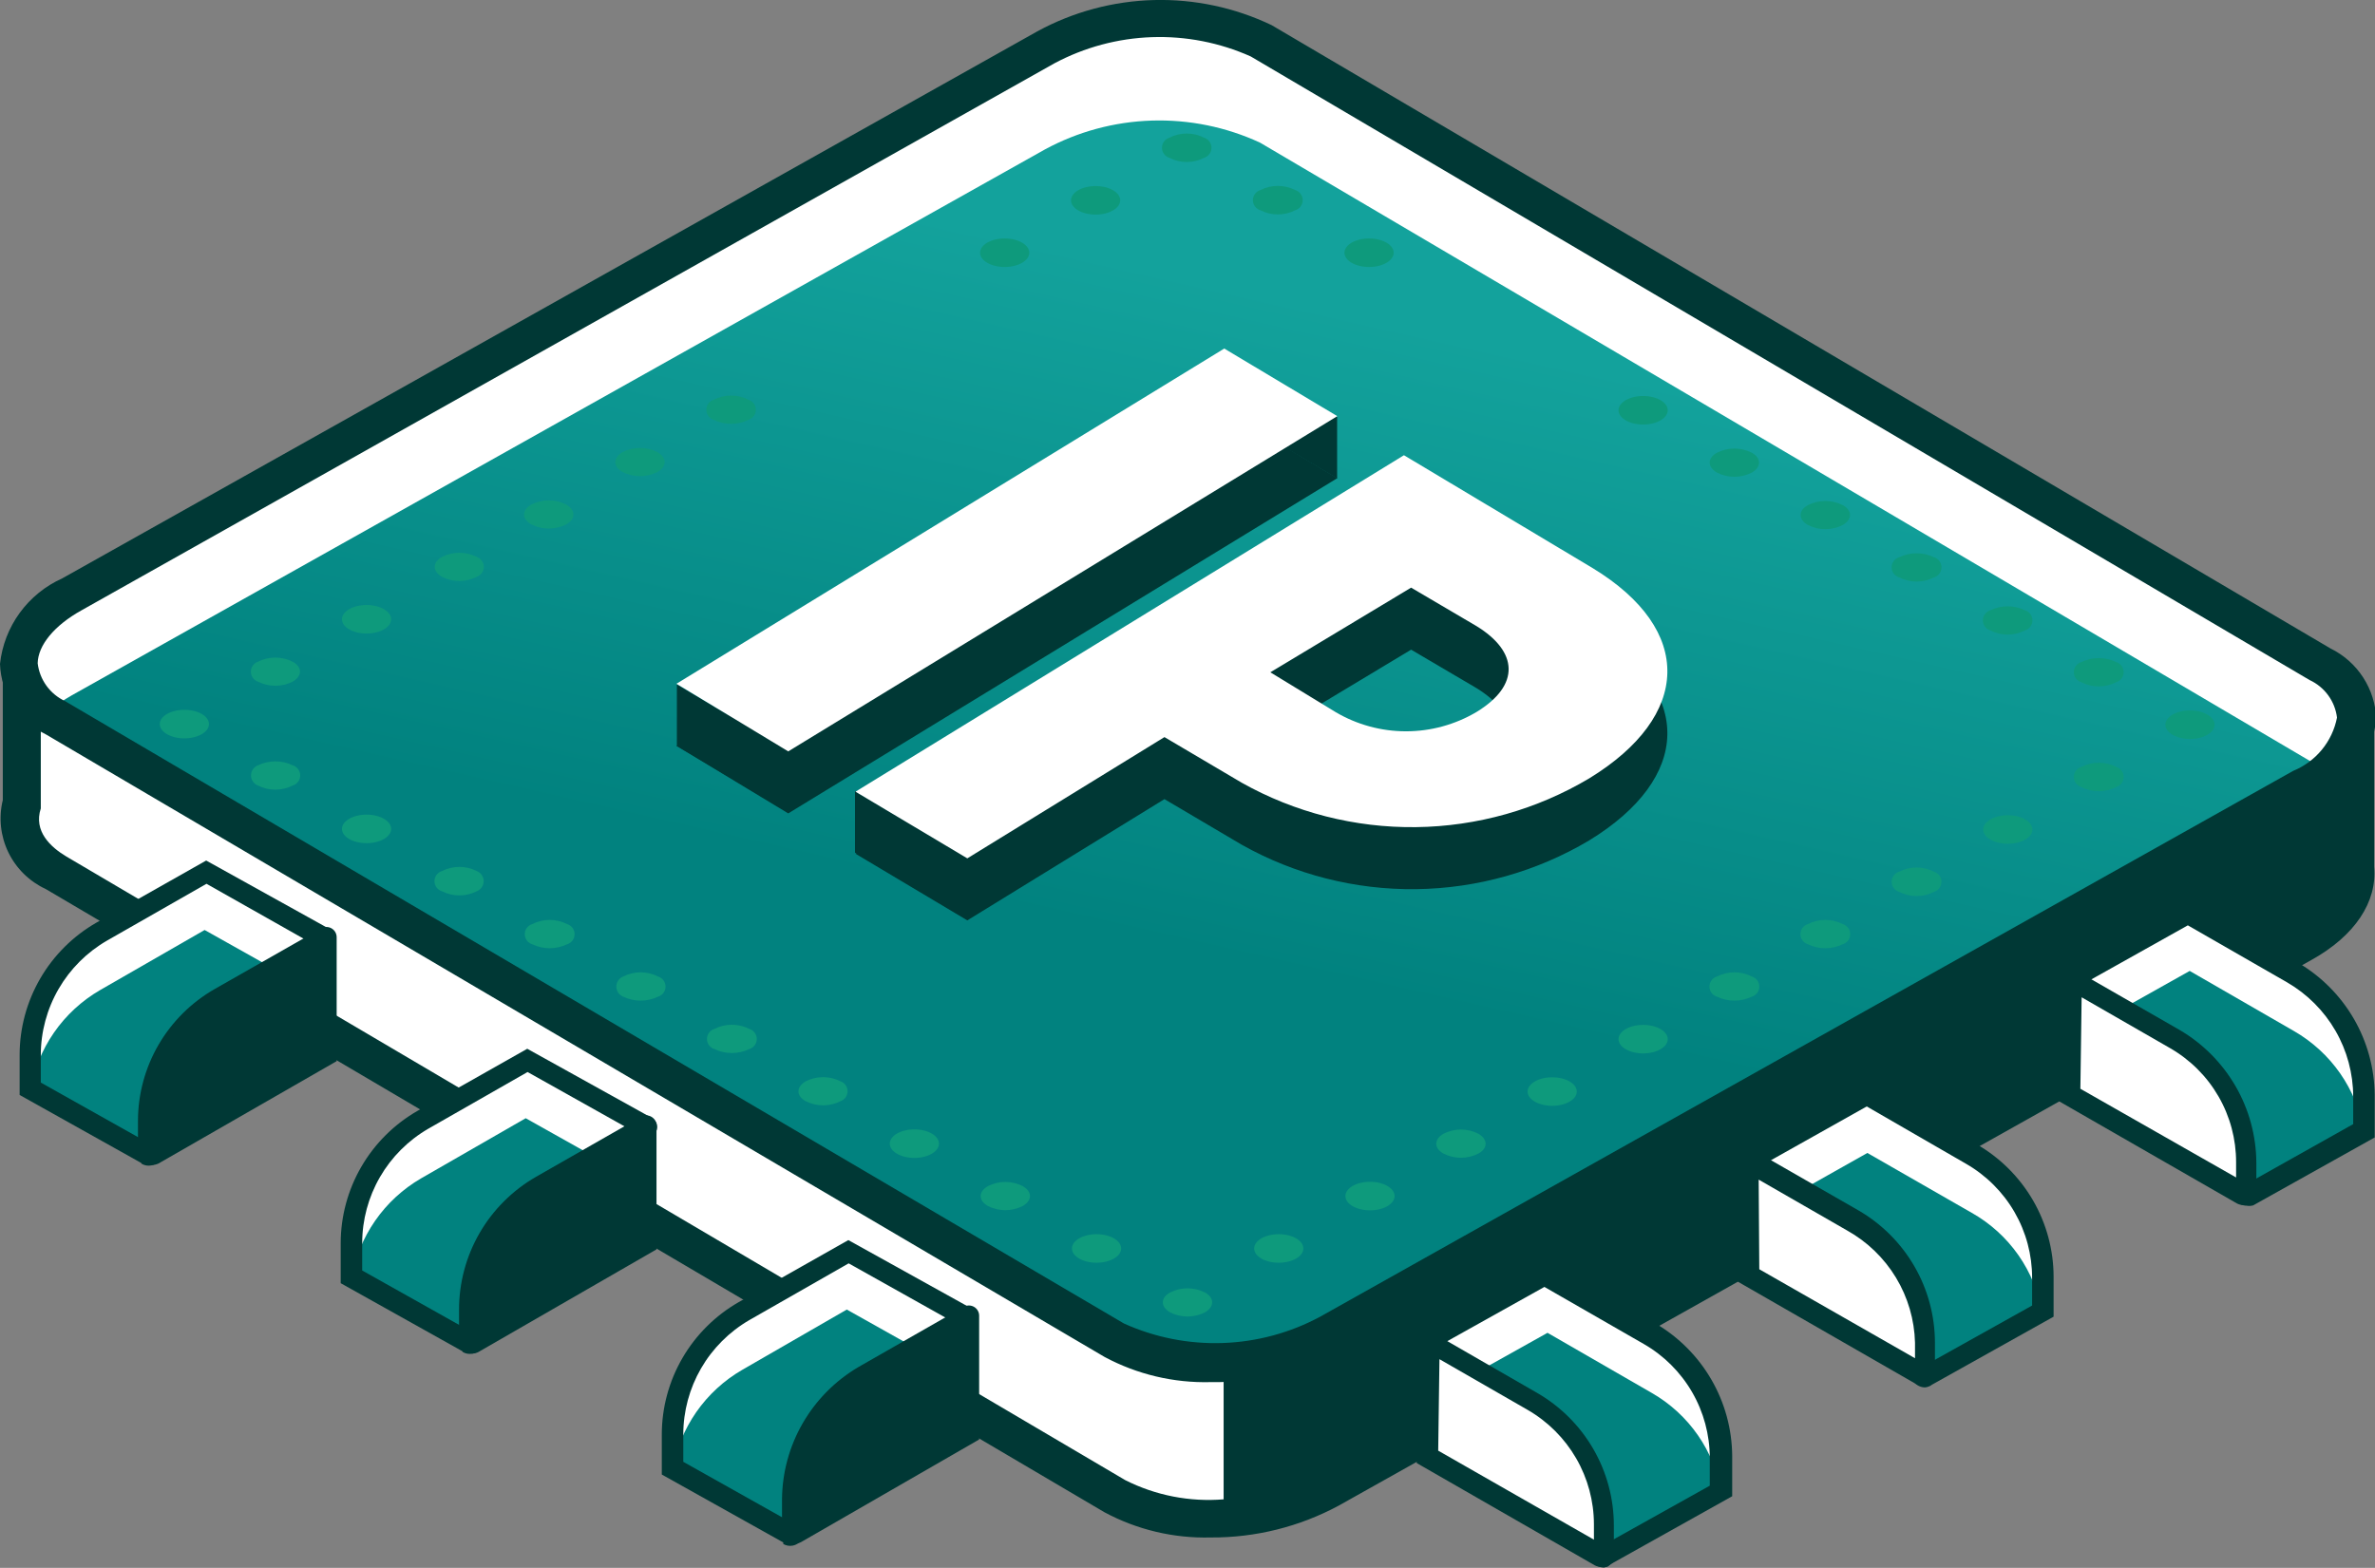 <svg width="580" height="383" viewBox="0 0 580 383" fill="none" xmlns="http://www.w3.org/2000/svg">
<rect x="0" y="0" width="580" height="383" fill="#808080" stroke="none"/>
<g clip-path="url(#clip0_471_7074)">
<path d="M575.208 212.029V177.183L5.248 165.972V196.272C4.322 199.642 4.651 203.232 6.175 206.378C7.698 209.525 10.314 212.016 13.538 213.392L272.127 365.729C280.408 369.562 289.476 371.408 298.603 371.118C307.73 370.829 316.662 368.412 324.681 364.062L562.279 230.739C571.634 225.285 575.969 218.392 575.208 212.029Z" fill="white"/>
<path d="M295.628 375.576C286.619 375.806 277.706 373.692 269.769 369.44L11.18 217.18C7.176 215.325 3.941 212.144 2.027 208.18C0.114 204.215 -0.361 199.713 0.684 195.439V161.275L579.772 172.638V211.726C580.608 220.286 575.056 228.618 564.561 234.451L326.963 367.774C317.346 372.964 306.566 375.648 295.628 375.576V375.576ZM9.963 170.668V196.803V197.484C8.138 203.09 12.397 206.953 16.2 209.226L274.789 361.562C282.21 365.31 290.529 366.935 298.822 366.259V335.125L571.254 181.728L9.963 170.668Z" fill="#003835"/>
<path d="M272.127 327.55L13.538 175.213C0.152 167.638 1.977 153.851 17.645 144.913L255.243 11.514C263.268 7.176 272.203 4.772 281.33 4.496C290.457 4.22 299.522 6.079 307.797 9.924L566.386 162.184C579.772 170.138 577.946 183.622 562.279 192.485L324.681 325.807C316.668 330.17 307.739 332.599 298.612 332.902C289.485 333.205 280.414 331.371 272.127 327.55Z" fill="white"/>
<path d="M272.127 327.55C280.408 331.383 289.476 333.229 298.603 332.94C307.73 332.65 316.662 330.233 324.681 325.883L562.279 192.561C564.363 191.394 566.324 190.024 568.135 188.47C567.572 187.981 566.96 187.549 566.31 187.182L307.721 34.846C299.44 31.012 290.372 29.167 281.245 29.456C272.118 29.745 263.186 32.162 255.166 36.512L17.569 169.835C15.485 171.001 13.523 172.372 11.713 173.926C12.321 174.304 12.853 174.835 13.538 175.213L272.127 327.55Z" fill="url(#paint0_linear_471_7074)"/>
<path d="M295.628 337.625C286.619 337.855 277.706 335.74 269.769 331.489L11.18 179.38C7.928 177.791 5.17 175.352 3.201 172.323C1.232 169.294 0.126 165.79 0 162.184C0.486 157.681 2.145 153.383 4.814 149.715C7.482 146.048 11.066 143.139 15.211 141.277L253.341 7.651C262.069 2.895 271.809 0.277 281.754 0.013C291.7 -0.25 301.565 1.849 310.535 6.136L569.124 158.397C572.382 159.999 575.143 162.451 577.112 165.493C579.081 168.534 580.184 172.051 580.304 175.668C579.811 180.169 578.149 184.464 575.481 188.13C572.814 191.796 569.234 194.707 565.093 196.576L327.495 329.898C317.709 335.14 306.738 337.8 295.628 337.625ZM274.485 323.308C282.059 326.729 290.326 328.359 298.638 328.07C306.951 327.781 315.083 325.581 322.4 321.641L559.997 188.319C562.73 187.203 565.141 185.429 567.013 183.154C568.885 180.88 570.159 178.177 570.721 175.289C570.48 173.321 569.739 171.446 568.567 169.842C567.396 168.239 565.834 166.959 564.028 166.123L305.439 13.787C297.856 10.399 289.594 8.788 281.287 9.077C272.981 9.366 264.852 11.547 257.524 15.454L19.927 149.079C13.234 152.791 9.279 157.639 9.203 162.033C9.439 164.012 10.177 165.9 11.348 167.517C12.519 169.133 14.084 170.427 15.896 171.274L274.485 323.308Z" fill="#003835"/>
<path d="M403.019 326.035L377.464 311.339L348.563 327.55L391.154 380.046C391.297 380.15 391.47 380.207 391.648 380.207C391.826 380.207 391.999 380.15 392.143 380.046L420.663 364.441V356.108C420.645 349.991 419.004 343.988 415.905 338.706C412.806 333.425 408.36 329.053 403.019 326.035V326.035Z" fill="white"/>
<path d="M403.399 340.276L377.92 325.58L357.461 337.019L392.219 379.894C392.362 379.999 392.535 380.055 392.713 380.055C392.891 380.055 393.064 379.999 393.207 379.894L420.359 364.744C419.535 359.667 417.585 354.836 414.651 350.604C411.717 346.372 407.873 342.843 403.399 340.276Z" fill="#01827F"/>
<path d="M391.762 382.924C391.257 382.926 390.758 382.818 390.298 382.609C389.838 382.4 389.43 382.094 389.1 381.712L344.608 326.792L377.54 308.157L404.312 323.308C409.969 326.631 414.666 331.357 417.945 337.025C421.224 342.694 422.973 349.112 423.021 355.654V365.501L393.36 382.091C392.896 382.483 392.35 382.768 391.762 382.924V382.924ZM352.213 328.307L391.914 377.243L417.545 362.926V356.108C417.543 350.473 416.051 344.937 413.221 340.057C410.391 335.177 406.322 331.125 401.421 328.307L377.16 314.369L352.213 328.307Z" fill="#003835"/>
<path d="M390.774 380.121L348.563 355.881V327.55L374.117 342.17C379.445 345.242 383.862 349.664 386.921 354.985C389.98 360.306 391.571 366.339 391.534 372.47V380.046C391.534 380.046 391.078 380.349 390.774 380.121Z" fill="white"/>
<path d="M391.002 382.773C390.473 382.763 389.952 382.633 389.481 382.394V382.394L345.977 357.396V323.308L375.41 340.276C381.099 343.565 385.821 348.283 389.104 353.96C392.387 359.636 394.117 366.071 394.12 372.622V381.485L392.599 382.697C392.077 382.826 391.534 382.852 391.002 382.773V382.773ZM351.225 354.366L389.253 376.107V372.319C389.24 366.675 387.746 361.133 384.917 356.243C382.088 351.352 378.024 347.284 373.129 344.443L351.529 332.019L351.225 354.366Z" fill="#003835"/>
<path d="M481.508 282.023L455.953 267.403L427.052 283.538L469.643 336.034C469.787 336.139 469.96 336.195 470.138 336.195C470.315 336.195 470.489 336.139 470.632 336.034L498.925 320.202V311.945C498.895 305.878 497.272 299.923 494.217 294.674C491.161 289.425 486.78 285.063 481.508 282.023V282.023Z" fill="white"/>
<path d="M481.508 296.264L456.029 281.644L435.875 293.007L470.556 335.958C470.703 336.053 470.875 336.103 471.05 336.103C471.226 336.103 471.397 336.053 471.545 335.958L498.697 320.808C497.857 315.697 495.877 310.838 492.902 306.591C489.928 302.343 486.034 298.814 481.508 296.264V296.264Z" fill="#01827F"/>
<path d="M470.176 338.913C469.669 338.925 469.166 338.822 468.705 338.612C468.244 338.402 467.836 338.09 467.514 337.701L423.021 282.781L455.953 264.373L482.725 279.523C488.427 282.802 493.164 287.517 496.462 293.194C499.759 298.871 501.5 305.311 501.511 311.869V321.641L471.849 338.231C471.365 338.607 470.786 338.843 470.176 338.913ZM430.931 284.296L470.632 333.231L496.263 318.914V312.172C496.274 306.524 494.789 300.973 491.958 296.078C489.127 291.184 485.05 287.12 480.139 284.296L455.877 270.282L430.931 284.296Z" fill="#003835"/>
<path d="M469.187 336.11L426.976 311.869V283.538L452.531 298.234C457.864 301.301 462.285 305.72 465.345 311.043C468.404 316.366 469.993 322.401 469.948 328.535V336.11C469.906 336.172 469.849 336.223 469.783 336.259C469.717 336.294 469.643 336.313 469.567 336.313C469.492 336.313 469.418 336.294 469.351 336.259C469.285 336.223 469.229 336.172 469.187 336.11V336.11Z" fill="white"/>
<path d="M469.415 338.458C468.881 338.487 468.351 338.355 467.894 338.079V338.079L424.39 313.081V278.766L453.824 295.658C459.512 298.947 464.234 303.665 467.517 309.342C470.801 315.018 472.53 321.453 472.533 328.004V336.867L471.012 338.079C470.514 338.32 469.969 338.449 469.415 338.458ZM429.638 310.051L467.666 331.792V328.004C467.528 322.394 465.927 316.915 463.02 312.107C460.113 307.299 456 303.328 451.086 300.582L429.486 288.159L429.638 310.051Z" fill="#003835"/>
<path d="M559.845 237.633L534.747 222.937L505.846 239.072L548.361 291.644C548.425 291.71 548.502 291.763 548.587 291.799C548.671 291.835 548.763 291.854 548.855 291.854C548.948 291.854 549.039 291.835 549.124 291.799C549.209 291.763 549.286 291.71 549.35 291.644L577.642 275.812V267.555C577.582 261.448 575.905 255.466 572.78 250.212C569.655 244.958 565.193 240.619 559.845 237.633V237.633Z" fill="white"/>
<path d="M560.226 251.874L534.747 237.178L514.364 248.617L549.045 291.492C549.189 291.597 549.362 291.653 549.54 291.653C549.718 291.653 549.891 291.597 550.034 291.492L577.262 276.342C576.408 271.265 574.438 266.439 571.493 262.209C568.548 257.979 564.7 254.45 560.226 251.874V251.874Z" fill="#01827F"/>
<path d="M548.589 294.522C548.078 294.514 547.574 294.395 547.115 294.172C546.655 293.95 546.249 293.63 545.927 293.234L501.511 238.314L534.367 219.982L561.138 235.133C566.81 238.447 571.522 243.169 574.815 248.838C578.107 254.507 579.868 260.93 579.924 267.479V277.857L550.262 294.446C549.719 294.606 549.145 294.632 548.589 294.522ZM509.42 239.981L549.045 288.992L574.676 274.6V267.858C574.664 262.214 573.169 256.671 570.341 251.781C567.512 246.891 563.448 242.823 558.552 239.981L534.291 226.043L509.42 239.981Z" fill="#003835"/>
<path d="M547.6 291.719L505.466 267.479V239.072L530.944 253.768C536.272 256.84 540.689 261.261 543.748 266.583C546.807 271.904 548.398 277.937 548.361 284.068V291.644C548.317 291.699 548.262 291.746 548.199 291.78C548.136 291.814 548.068 291.835 547.997 291.842C547.926 291.849 547.854 291.842 547.786 291.82C547.718 291.799 547.655 291.765 547.6 291.719Z" fill="white"/>
<path d="M547.828 294.371C547.299 294.361 546.779 294.231 546.307 293.992V293.992L502.804 268.994V234.678L532.237 251.571C537.92 254.891 542.639 259.625 545.932 265.309C549.226 270.992 550.98 277.431 551.023 283.993V293.007L549.426 294.219C548.919 294.423 548.364 294.476 547.828 294.371V294.371ZM508.051 265.964L546.079 287.629V283.917C546.09 278.269 544.605 272.717 541.774 267.823C538.943 262.929 534.867 258.864 529.955 256.04L508.356 243.617L508.051 265.964Z" fill="#003835"/>
<path d="M181.697 320.353L207.175 305.658L236.153 321.868L193.561 374.364C193.418 374.469 193.245 374.525 193.067 374.525C192.889 374.525 192.716 374.469 192.573 374.364L164.28 358.457V350.199C164.315 344.143 165.941 338.202 168.997 332.966C172.052 327.73 176.431 323.381 181.697 320.353V320.353Z" fill="white"/>
<path d="M181.316 334.595L206.795 319.899L227.178 331.337L192.497 374.213C192.353 374.317 192.18 374.374 192.002 374.374C191.824 374.374 191.651 374.317 191.508 374.213L164.28 359.063C165.134 353.986 167.104 349.16 170.049 344.93C172.994 340.7 176.842 337.17 181.316 334.595V334.595Z" fill="#01827F"/>
<path d="M191.28 376.788L161.618 360.199V350.427C161.621 343.867 163.359 337.424 166.657 331.745C169.955 326.067 174.696 321.354 180.404 318.081L207.175 302.931L237.598 319.823C237.925 319.997 238.209 320.241 238.43 320.538C238.651 320.834 238.804 321.176 238.876 321.538C238.949 321.9 238.94 322.274 238.851 322.632C238.761 322.991 238.593 323.325 238.358 323.611L195.615 376.334C195.117 376.973 194.403 377.41 193.605 377.564C192.807 377.717 191.981 377.576 191.28 377.167V376.788ZM207.252 308.612L182.99 322.475C178.094 325.316 174.03 329.384 171.201 334.275C168.373 339.165 166.878 344.707 166.866 350.351V357.093L192.497 371.486L232.122 322.55L207.252 308.612Z" fill="#003835"/>
<path d="M193.942 374.44L236.153 350.199V321.868L210.598 336.488C205.27 339.561 200.853 343.982 197.794 349.304C194.735 354.625 193.144 360.657 193.181 366.789V374.364C193.225 374.42 193.281 374.466 193.343 374.5C193.406 374.534 193.474 374.556 193.545 374.563C193.616 374.57 193.688 374.562 193.756 374.541C193.824 374.52 193.887 374.486 193.942 374.44V374.44Z" fill="#003835"/>
<path d="M192.497 376.334L190.976 375.198V366.335C191.011 359.78 192.753 353.347 196.033 347.664C199.312 341.981 204.017 337.243 209.685 333.913L235.392 319.217C235.769 319.009 236.194 318.901 236.626 318.903C237.057 318.906 237.48 319.019 237.855 319.233C238.23 319.446 238.543 319.752 238.764 320.12C238.985 320.489 239.108 320.909 239.119 321.338V351.639L195.615 376.713C195.143 376.952 194.623 377.081 194.094 377.091C193.494 377.017 192.933 376.751 192.497 376.334V376.334ZM233.871 326.035L211.891 338.458C206.98 341.282 202.903 345.346 200.072 350.241C197.241 355.135 195.756 360.686 195.767 366.335V370.047L233.795 348.382L233.871 326.035Z" fill="#003835"/>
<path d="M103.283 273.615L128.762 258.919L157.663 275.13L115.148 327.626C115.005 327.73 114.832 327.787 114.654 327.787C114.476 327.787 114.303 327.73 114.159 327.626L86.019 311.945V303.688C85.999 297.608 87.583 291.63 90.613 286.352C93.643 281.074 98.012 276.681 103.283 273.615V273.615Z" fill="white"/>
<path d="M102.827 287.856L128.382 273.16L148.765 284.599L114.083 327.474C113.94 327.579 113.767 327.635 113.589 327.635C113.411 327.635 113.238 327.579 113.095 327.474L85.867 312.324C86.717 307.255 88.677 302.435 91.609 298.207C94.54 293.978 98.37 290.444 102.827 287.856Z" fill="#01827F"/>
<path d="M112.867 330.05L83.205 313.46V303.688C83.208 297.128 84.946 290.685 88.244 285.007C91.542 279.328 96.283 274.616 101.991 271.342L128.762 256.192L159.184 273.084C159.511 273.258 159.796 273.502 160.017 273.799C160.238 274.095 160.39 274.437 160.463 274.799C160.536 275.161 160.527 275.535 160.438 275.894C160.348 276.252 160.18 276.586 159.945 276.872L117.354 329.444C116.856 330.083 116.141 330.52 115.344 330.673C114.546 330.827 113.72 330.686 113.019 330.277L112.867 330.05ZM128.838 261.873L104.576 275.736C99.681 278.577 95.617 282.646 92.788 287.536C89.96 292.426 88.465 297.969 88.453 303.612V310.354L114.083 324.747L153.708 275.812L128.838 261.873Z" fill="#003835"/>
<path d="M115.528 327.701L157.663 303.461V275.13L132.185 289.75C126.857 292.822 122.44 297.243 119.381 302.565C116.322 307.886 114.731 313.919 114.768 320.05V327.626C114.812 327.681 114.867 327.728 114.93 327.762C114.992 327.796 115.061 327.817 115.132 327.824C115.203 327.831 115.275 327.824 115.343 327.803C115.411 327.781 115.474 327.747 115.528 327.701V327.701Z" fill="#003835"/>
<path d="M113.703 329.898L112.106 328.762V319.899C112.104 313.328 113.838 306.872 117.136 301.18C120.434 295.489 125.178 290.763 130.892 287.477L156.598 272.781C156.976 272.573 157.401 272.465 157.832 272.468C158.263 272.47 158.687 272.584 159.061 272.797C159.436 273.01 159.749 273.316 159.97 273.685C160.192 274.053 160.314 274.473 160.325 274.902V305.203L116.821 330.277C116.35 330.516 115.83 330.646 115.3 330.656C114.7 330.581 114.14 330.315 113.703 329.898V329.898ZM155.077 279.599L133.478 292.022C128.566 294.847 124.49 298.911 121.659 303.805C118.828 308.699 117.343 314.251 117.354 319.899V323.308L155.382 301.643L155.077 279.599Z" fill="#003835"/>
<path d="M25.174 227.633L50.653 212.938L79.554 229.149L37.039 281.644C36.896 281.749 36.722 281.806 36.545 281.806C36.367 281.806 36.194 281.749 36.05 281.644L7.682 265.737V257.48C7.732 251.418 9.373 245.474 12.441 240.239C15.51 235.003 19.899 230.658 25.174 227.633V227.633Z" fill="white"/>
<path d="M24.414 241.875L49.969 227.179L70.352 238.618L35.67 281.493C35.527 281.598 35.353 281.654 35.176 281.654C34.998 281.654 34.825 281.598 34.681 281.493L7.453 266.343C8.304 261.274 10.264 256.454 13.195 252.226C16.127 247.997 19.957 244.463 24.414 241.875V241.875Z" fill="#01827F"/>
<path d="M34.453 284.068L4.792 267.479V257.707C4.795 251.147 6.533 244.704 9.83 239.026C13.128 233.347 17.87 228.634 23.577 225.361L50.349 210.211L80.771 227.103C81.092 227.284 81.37 227.533 81.583 227.833C81.797 228.132 81.941 228.475 82.007 228.837C82.072 229.199 82.056 229.57 81.961 229.925C81.866 230.28 81.693 230.61 81.456 230.891L38.941 283.462C38.443 284.102 37.728 284.539 36.93 284.692C36.133 284.845 35.306 284.705 34.605 284.296L34.453 284.068ZM50.425 215.892L26.163 229.754C21.242 232.593 17.156 236.669 14.313 241.574C11.47 246.48 9.97 252.043 9.963 257.707V264.449L35.594 278.842L75.219 229.906L50.425 215.892Z" fill="#003835"/>
<path d="M37.115 281.72L79.25 257.48V229.149L53.771 243.769C48.435 246.837 44.006 251.256 40.935 256.576C37.863 261.897 36.257 267.932 36.279 274.069V281.644C36.382 281.762 36.526 281.835 36.682 281.849C36.837 281.863 36.993 281.817 37.115 281.72Z" fill="#003835"/>
<path d="M35.29 283.917L33.693 282.781V273.842C33.694 267.292 35.431 260.858 38.73 255.192C42.029 249.525 46.772 244.827 52.478 241.572L78.413 226.8C78.793 226.573 79.225 226.45 79.668 226.443C80.11 226.436 80.547 226.546 80.933 226.762C81.319 226.977 81.641 227.29 81.866 227.67C82.092 228.049 82.212 228.481 82.216 228.921V259.222L38.712 284.22C38.211 284.452 37.668 284.581 37.115 284.599C36.443 284.602 35.794 284.36 35.29 283.917V283.917ZM76.664 233.618L55.064 246.041C50.153 248.865 46.076 252.93 43.245 257.824C40.415 262.718 38.93 268.27 38.941 273.918V277.857L76.968 256.192L76.664 233.618Z" fill="#003835"/>
<path d="M165.193 182.182L298.975 100.295L326.583 116.809L192.497 198.696L165.193 182.182Z" fill="#003835"/>
<path d="M165.3 167.201V182.243L192.56 198.443V183.4L165.3 167.201Z" fill="#003835"/>
<path d="M208.8 193.236V208.278L236.06 224.477V209.435L208.8 193.236Z" fill="#003835"/>
<path d="M299.28 85.625V100.668L326.54 116.867V101.825L299.28 85.625Z" fill="#003835"/>
<path d="M284.372 195.212L236.229 224.831L208.925 208.544L342.859 126.354L388.948 153.927C413.819 169.078 412.982 190.061 388.112 205.287C375.316 212.906 360.723 217.017 345.816 217.203C330.909 217.389 316.218 213.644 303.234 206.347L284.372 195.212ZM326.126 189.076C331.338 192.164 337.289 193.794 343.353 193.794C349.417 193.794 355.368 192.164 360.58 189.076C371.38 182.486 370.695 174.304 360.58 168.093L344.608 158.7L310.231 179.38L326.126 189.076Z" fill="#003835"/>
<path d="M165.193 167.032L298.975 85.145L326.583 101.659L192.497 183.546L165.193 167.032Z" fill="white"/>
<path d="M284.372 180.061L236.229 209.68L208.925 193.394L342.859 111.203L388.948 138.777C413.819 153.927 412.982 174.91 388.112 190.136C375.316 197.755 360.723 201.866 345.816 202.053C330.909 202.239 316.218 198.494 303.234 191.197L284.372 180.061ZM326.126 173.926C331.338 177.014 337.289 178.644 343.353 178.644C349.417 178.644 355.368 177.014 360.58 173.926C371.38 167.335 370.695 159.154 360.58 152.942L344.608 143.549L310.231 164.229L326.126 173.926Z" fill="white"/>
<path d="M294.259 315.733C296.617 317.02 296.617 319.217 294.259 320.581C292.941 321.252 291.481 321.602 290 321.602C288.519 321.602 287.059 321.252 285.741 320.581C283.383 319.217 283.383 317.02 285.741 315.733C287.059 315.061 288.519 314.711 290 314.711C291.481 314.711 292.941 315.061 294.259 315.733V315.733Z" fill="#0E9A7C"/>
<path d="M312.284 308.46C315.603 308.46 318.293 306.9 318.293 304.976C318.293 303.051 315.603 301.491 312.284 301.491C308.966 301.491 306.276 303.051 306.276 304.976C306.276 306.9 308.966 308.46 312.284 308.46Z" fill="#0E9A7C"/>
<path d="M334.569 295.658C337.887 295.658 340.577 294.098 340.577 292.174C340.577 290.249 337.887 288.689 334.569 288.689C331.25 288.689 328.56 290.249 328.56 292.174C328.56 294.098 331.25 295.658 334.569 295.658Z" fill="#0E9A7C"/>
<path d="M361.036 276.948C363.394 278.311 363.394 280.508 361.036 281.796C359.717 282.467 358.258 282.818 356.777 282.818C355.296 282.818 353.836 282.467 352.518 281.796C350.16 280.508 350.16 278.311 352.518 276.948C353.836 276.276 355.296 275.926 356.777 275.926C358.258 275.926 359.717 276.276 361.036 276.948V276.948Z" fill="#0E9A7C"/>
<path d="M379.061 270.13C382.379 270.13 385.07 268.57 385.07 266.646C385.07 264.721 382.379 263.161 379.061 263.161C375.743 263.161 373.053 264.721 373.053 266.646C373.053 268.57 375.743 270.13 379.061 270.13Z" fill="#0E9A7C"/>
<path d="M401.269 257.328C404.588 257.328 407.278 255.768 407.278 253.844C407.278 251.919 404.588 250.359 401.269 250.359C397.951 250.359 395.261 251.919 395.261 253.844C395.261 255.768 397.951 257.328 401.269 257.328Z" fill="#0E9A7C"/>
<path d="M427.813 238.542C428.342 238.704 428.804 239.03 429.133 239.473C429.462 239.916 429.639 240.453 429.639 241.004C429.639 241.555 429.462 242.091 429.133 242.534C428.804 242.977 428.342 243.304 427.813 243.466C426.484 244.103 425.028 244.434 423.554 244.434C422.079 244.434 420.623 244.103 419.295 243.466C418.766 243.304 418.303 242.977 417.974 242.534C417.646 242.091 417.468 241.555 417.468 241.004C417.468 240.453 417.646 239.916 417.974 239.473C418.303 239.03 418.766 238.704 419.295 238.542C420.613 237.87 422.073 237.52 423.554 237.52C425.035 237.52 426.494 237.87 427.813 238.542V238.542Z" fill="#0E9A7C"/>
<path d="M450.021 225.74C450.55 225.902 451.013 226.228 451.341 226.671C451.67 227.114 451.847 227.651 451.847 228.202C451.847 228.753 451.67 229.289 451.341 229.732C451.013 230.175 450.55 230.502 450.021 230.663C448.692 231.301 447.237 231.632 445.762 231.632C444.287 231.632 442.831 231.301 441.503 230.663C440.974 230.502 440.511 230.175 440.183 229.732C439.854 229.289 439.677 228.753 439.677 228.202C439.677 227.651 439.854 227.114 440.183 226.671C440.511 226.228 440.974 225.902 441.503 225.74C442.821 225.068 444.281 224.718 445.762 224.718C447.243 224.718 448.703 225.068 450.021 225.74V225.74Z" fill="#0E9A7C"/>
<path d="M472.305 212.938C472.834 213.099 473.297 213.426 473.625 213.869C473.954 214.312 474.132 214.849 474.132 215.4C474.132 215.951 473.954 216.487 473.625 216.93C473.297 217.373 472.834 217.7 472.305 217.861C470.987 218.533 469.527 218.883 468.046 218.883C466.565 218.883 465.106 218.533 463.787 217.861C463.258 217.7 462.796 217.373 462.467 216.93C462.138 216.487 461.961 215.951 461.961 215.4C461.961 214.849 462.138 214.312 462.467 213.869C462.796 213.426 463.258 213.099 463.787 212.938C465.106 212.266 466.565 211.916 468.046 211.916C469.527 211.916 470.987 212.266 472.305 212.938V212.938Z" fill="#0E9A7C"/>
<path d="M490.33 206.12C493.649 206.12 496.339 204.56 496.339 202.635C496.339 200.711 493.649 199.151 490.33 199.151C487.012 199.151 484.322 200.711 484.322 202.635C484.322 204.56 487.012 206.12 490.33 206.12Z" fill="#0E9A7C"/>
<path d="M516.798 187.334C517.327 187.496 517.789 187.822 518.118 188.265C518.447 188.708 518.624 189.245 518.624 189.796C518.624 190.347 518.447 190.883 518.118 191.326C517.789 191.769 517.327 192.096 516.798 192.257C515.479 192.929 514.02 193.279 512.539 193.279C511.058 193.279 509.598 192.929 508.279 192.257C507.751 192.096 507.288 191.769 506.959 191.326C506.631 190.883 506.453 190.347 506.453 189.796C506.453 189.245 506.631 188.708 506.959 188.265C507.288 187.822 507.751 187.496 508.279 187.334C509.598 186.662 511.058 186.312 512.539 186.312C514.02 186.312 515.479 186.662 516.798 187.334Z" fill="#0E9A7C"/>
<path d="M534.823 180.516C538.141 180.516 540.831 178.956 540.831 177.031C540.831 175.107 538.141 173.547 534.823 173.547C531.505 173.547 528.815 175.107 528.815 177.031C528.815 178.956 531.505 180.516 534.823 180.516Z" fill="#0E9A7C"/>
<path d="M267.792 308.46C271.11 308.46 273.8 306.9 273.8 304.976C273.8 303.051 271.11 301.491 267.792 301.491C264.473 301.491 261.783 303.051 261.783 304.976C261.783 306.9 264.473 308.46 267.792 308.46Z" fill="#0E9A7C"/>
<path d="M516.798 161.73C517.327 161.891 517.789 162.218 518.118 162.661C518.447 163.104 518.624 163.641 518.624 164.191C518.624 164.742 518.447 165.279 518.118 165.722C517.789 166.165 517.327 166.492 516.798 166.654C515.479 167.325 514.02 167.675 512.539 167.675C511.058 167.675 509.598 167.325 508.279 166.654C507.751 166.492 507.288 166.165 506.959 165.722C506.631 165.279 506.453 164.742 506.453 164.191C506.453 163.641 506.631 163.104 506.959 162.661C507.288 162.218 507.751 161.891 508.279 161.73C509.608 161.092 511.064 160.761 512.539 160.761C514.013 160.761 515.469 161.092 516.798 161.73V161.73Z" fill="#0E9A7C"/>
<path d="M249.767 289.75C252.124 291.113 252.124 293.234 249.767 294.598C248.448 295.269 246.988 295.62 245.507 295.62C244.027 295.62 242.567 295.269 241.248 294.598C238.891 293.234 238.891 291.113 241.248 289.75C242.567 289.078 244.027 288.728 245.507 288.728C246.988 288.728 248.448 289.078 249.767 289.75V289.75Z" fill="#0E9A7C"/>
<path d="M494.514 149.079C495.042 149.241 495.505 149.567 495.834 150.011C496.162 150.454 496.34 150.99 496.34 151.541C496.34 152.092 496.162 152.628 495.834 153.072C495.505 153.515 495.042 153.841 494.514 154.003C493.208 154.674 491.761 155.024 490.292 155.024C488.824 155.024 487.376 154.674 486.071 154.003C485.543 153.841 485.08 153.515 484.751 153.072C484.422 152.628 484.245 152.092 484.245 151.541C484.245 150.99 484.422 150.454 484.751 150.011C485.08 149.567 485.543 149.241 486.071 149.079C487.387 148.443 488.83 148.112 490.292 148.112C491.755 148.112 493.198 148.443 494.514 149.079V149.079Z" fill="#0E9A7C"/>
<path d="M223.299 282.856C226.618 282.856 229.308 281.296 229.308 279.372C229.308 277.447 226.618 275.887 223.299 275.887C219.981 275.887 217.291 277.447 217.291 279.372C217.291 281.296 219.981 282.856 223.299 282.856Z" fill="#0E9A7C"/>
<path d="M472.305 136.126C472.834 136.287 473.297 136.614 473.625 137.057C473.954 137.5 474.132 138.037 474.132 138.588C474.132 139.139 473.954 139.675 473.625 140.118C473.297 140.561 472.834 140.888 472.305 141.049C470.987 141.721 469.527 142.071 468.046 142.071C466.565 142.071 465.106 141.721 463.787 141.049C463.258 140.888 462.796 140.561 462.467 140.118C462.138 139.675 461.961 139.139 461.961 138.588C461.961 138.037 462.138 137.5 462.467 137.057C462.796 136.614 463.258 136.287 463.787 136.126C465.116 135.488 466.571 135.157 468.046 135.157C469.521 135.157 470.977 135.488 472.305 136.126V136.126Z" fill="#0E9A7C"/>
<path d="M205.274 264.146C205.775 264.325 206.209 264.654 206.515 265.088C206.822 265.522 206.986 266.039 206.986 266.57C206.986 267.1 206.822 267.618 206.515 268.052C206.209 268.486 205.775 268.815 205.274 268.994C203.956 269.665 202.496 270.016 201.015 270.016C199.534 270.016 198.074 269.665 196.756 268.994C194.398 267.706 194.398 265.509 196.756 264.146C198.074 263.474 199.534 263.124 201.015 263.124C202.496 263.124 203.956 263.474 205.274 264.146V264.146Z" fill="#0E9A7C"/>
<path d="M450.021 123.399C452.379 124.687 452.379 126.884 450.021 128.247C448.703 128.919 447.243 129.269 445.762 129.269C444.281 129.269 442.821 128.919 441.503 128.247C439.145 126.884 439.145 124.687 441.503 123.399C442.821 122.728 444.281 122.378 445.762 122.378C447.243 122.378 448.703 122.728 450.021 123.399Z" fill="#0E9A7C"/>
<path d="M182.99 251.344C183.519 251.506 183.981 251.832 184.31 252.275C184.639 252.718 184.816 253.255 184.816 253.806C184.816 254.357 184.639 254.893 184.31 255.336C183.981 255.779 183.519 256.106 182.99 256.268C181.661 256.905 180.205 257.236 178.731 257.236C177.256 257.236 175.8 256.905 174.472 256.268C173.943 256.106 173.48 255.779 173.151 255.336C172.823 254.893 172.645 254.357 172.645 253.806C172.645 253.255 172.823 252.718 173.151 252.275C173.48 251.832 173.943 251.506 174.472 251.344C175.79 250.672 177.25 250.322 178.731 250.322C180.212 250.322 181.671 250.672 182.99 251.344V251.344Z" fill="#0E9A7C"/>
<path d="M427.813 110.597C430.171 111.885 430.171 114.082 427.813 115.445C426.494 116.117 425.035 116.467 423.554 116.467C422.073 116.467 420.613 116.117 419.295 115.445C416.937 114.082 416.937 111.885 419.295 110.597C420.613 109.926 422.073 109.576 423.554 109.576C425.035 109.576 426.494 109.926 427.813 110.597V110.597Z" fill="#0E9A7C"/>
<path d="M160.705 238.542C161.234 238.704 161.697 239.03 162.026 239.473C162.354 239.916 162.532 240.453 162.532 241.004C162.532 241.555 162.354 242.091 162.026 242.534C161.697 242.977 161.234 243.304 160.705 243.466C159.377 244.103 157.921 244.434 156.446 244.434C154.972 244.434 153.516 244.103 152.187 243.466C151.693 243.269 151.27 242.929 150.971 242.49C150.673 242.052 150.513 241.534 150.513 241.004C150.513 240.474 150.673 239.956 150.971 239.517C151.27 239.078 151.693 238.738 152.187 238.542C153.506 237.87 154.965 237.52 156.446 237.52C157.927 237.52 159.387 237.87 160.705 238.542V238.542Z" fill="#0E9A7C"/>
<path d="M401.269 103.704C404.588 103.704 407.278 102.144 407.278 100.219C407.278 98.295 404.588 96.735 401.269 96.735C397.951 96.735 395.261 98.295 395.261 100.219C395.261 102.144 397.951 103.704 401.269 103.704Z" fill="#0E9A7C"/>
<path d="M138.497 225.74C139.026 225.902 139.489 226.228 139.817 226.671C140.146 227.114 140.324 227.651 140.324 228.202C140.324 228.753 140.146 229.289 139.817 229.732C139.489 230.175 139.026 230.502 138.497 230.663C137.169 231.301 135.713 231.632 134.238 231.632C132.763 231.632 131.308 231.301 129.979 230.663C129.45 230.502 128.988 230.175 128.659 229.732C128.33 229.289 128.153 228.753 128.153 228.202C128.153 227.651 128.33 227.114 128.659 226.671C128.988 226.228 129.45 225.902 129.979 225.74C131.297 225.068 132.757 224.718 134.238 224.718C135.719 224.718 137.179 225.068 138.497 225.74V225.74Z" fill="#0E9A7C"/>
<path d="M116.441 212.786C116.935 212.983 117.359 213.323 117.657 213.761C117.956 214.2 118.115 214.718 118.115 215.248C118.115 215.778 117.956 216.296 117.657 216.735C117.359 217.174 116.935 217.513 116.441 217.71C115.123 218.382 113.663 218.732 112.182 218.732C110.701 218.732 109.241 218.382 107.923 217.71C107.394 217.548 106.931 217.222 106.603 216.779C106.274 216.336 106.097 215.799 106.097 215.248C106.097 214.697 106.274 214.161 106.603 213.718C106.931 213.275 107.394 212.948 107.923 212.786C109.241 212.115 110.701 211.765 112.182 211.765C113.663 211.765 115.123 212.115 116.441 212.786V212.786Z" fill="#0E9A7C"/>
<path d="M89.517 205.969C92.836 205.969 95.526 204.408 95.526 202.484C95.526 200.559 92.836 198.999 89.517 198.999C86.199 198.999 83.509 200.559 83.509 202.484C83.509 204.408 86.199 205.969 89.517 205.969Z" fill="#0E9A7C"/>
<path d="M334.34 65.222C337.659 65.222 340.349 63.662 340.349 61.737C340.349 59.813 337.659 58.253 334.34 58.253C331.022 58.253 328.332 59.813 328.332 61.737C328.332 63.662 331.022 65.222 334.34 65.222Z" fill="#0E9A7C"/>
<path d="M71.492 186.955C72.021 187.117 72.484 187.443 72.812 187.886C73.141 188.329 73.319 188.866 73.319 189.417C73.319 189.968 73.141 190.504 72.812 190.947C72.484 191.39 72.021 191.717 71.492 191.879C70.174 192.55 68.714 192.901 67.233 192.901C65.752 192.901 64.293 192.55 62.974 191.879C62.48 191.682 62.056 191.342 61.758 190.903C61.459 190.465 61.3 189.947 61.3 189.417C61.3 188.887 61.459 188.369 61.758 187.93C62.056 187.491 62.48 187.152 62.974 186.955C64.303 186.317 65.758 185.986 67.233 185.986C68.708 185.986 70.164 186.317 71.492 186.955V186.955Z" fill="#0E9A7C"/>
<path d="M316.315 46.436C316.844 46.597 317.307 46.924 317.635 47.367C317.964 47.81 318.141 48.347 318.141 48.898C318.141 49.449 317.964 49.985 317.635 50.428C317.307 50.871 316.844 51.198 316.315 51.36C314.997 52.031 313.537 52.381 312.056 52.381C310.575 52.381 309.116 52.031 307.797 51.36C307.268 51.198 306.806 50.871 306.477 50.428C306.148 49.985 305.971 49.449 305.971 48.898C305.971 48.347 306.148 47.81 306.477 47.367C306.806 46.924 307.268 46.597 307.797 46.436C309.116 45.764 310.575 45.414 312.056 45.414C313.537 45.414 314.997 45.764 316.315 46.436Z" fill="#0E9A7C"/>
<path d="M45.025 180.365C48.343 180.365 51.033 178.804 51.033 176.88C51.033 174.955 48.343 173.395 45.025 173.395C41.706 173.395 39.017 174.955 39.017 176.88C39.017 178.804 41.706 180.365 45.025 180.365Z" fill="#0E9A7C"/>
<path d="M71.492 161.654C73.85 162.942 73.85 165.138 71.492 166.502C70.174 167.174 68.714 167.524 67.233 167.524C65.752 167.524 64.293 167.174 62.974 166.502C62.473 166.323 62.039 165.994 61.733 165.56C61.426 165.126 61.262 164.608 61.262 164.078C61.262 163.547 61.426 163.03 61.733 162.596C62.039 162.162 62.473 161.833 62.974 161.654C64.293 160.982 65.752 160.632 67.233 160.632C68.714 160.632 70.174 160.982 71.492 161.654V161.654Z" fill="#0E9A7C"/>
<path d="M89.517 154.76C92.836 154.76 95.526 153.2 95.526 151.276C95.526 149.351 92.836 147.791 89.517 147.791C86.199 147.791 83.509 149.351 83.509 151.276C83.509 153.2 86.199 154.76 89.517 154.76Z" fill="#0E9A7C"/>
<path d="M116.441 136.05C116.942 136.229 117.376 136.558 117.682 136.992C117.989 137.426 118.153 137.943 118.153 138.474C118.153 139.004 117.989 139.522 117.682 139.956C117.376 140.39 116.942 140.719 116.441 140.898C115.123 141.569 113.663 141.92 112.182 141.92C110.701 141.92 109.241 141.569 107.923 140.898C105.565 139.534 105.565 137.413 107.923 136.05C109.241 135.378 110.701 135.028 112.182 135.028C113.663 135.028 115.123 135.378 116.441 136.05V136.05Z" fill="#0E9A7C"/>
<path d="M138.269 123.248C140.627 124.611 140.627 126.808 138.269 128.096C136.951 128.767 135.491 129.118 134.01 129.118C132.529 129.118 131.069 128.767 129.751 128.096C127.393 126.808 127.393 124.611 129.751 123.248C131.069 122.576 132.529 122.226 134.01 122.226C135.491 122.226 136.951 122.576 138.269 123.248V123.248Z" fill="#0E9A7C"/>
<path d="M160.553 110.446C162.911 111.809 162.911 114.006 160.553 115.294C159.235 115.965 157.775 116.316 156.294 116.316C154.813 116.316 153.354 115.965 152.035 115.294C149.677 114.006 149.677 111.809 152.035 110.446C153.354 109.774 154.813 109.424 156.294 109.424C157.775 109.424 159.235 109.774 160.553 110.446V110.446Z" fill="#0E9A7C"/>
<path d="M182.762 97.644C183.29 97.806 183.753 98.132 184.082 98.575C184.411 99.018 184.588 99.555 184.588 100.106C184.588 100.657 184.411 101.193 184.082 101.636C183.753 102.079 183.29 102.406 182.762 102.568C181.446 103.204 180.003 103.535 178.541 103.535C177.078 103.535 175.635 103.204 174.319 102.568C173.791 102.406 173.328 102.079 172.999 101.636C172.671 101.193 172.493 100.657 172.493 100.106C172.493 99.555 172.671 99.018 172.999 98.575C173.328 98.132 173.791 97.806 174.319 97.644C175.625 96.973 177.072 96.623 178.541 96.623C180.009 96.623 181.457 96.973 182.762 97.644V97.644Z" fill="#0E9A7C"/>
<path d="M245.355 65.222C248.674 65.222 251.364 63.662 251.364 61.737C251.364 59.813 248.674 58.253 245.355 58.253C242.037 58.253 239.347 59.813 239.347 61.737C239.347 63.662 242.037 65.222 245.355 65.222Z" fill="#0E9A7C"/>
<path d="M267.564 52.42C270.882 52.42 273.572 50.86 273.572 48.935C273.572 47.011 270.882 45.451 267.564 45.451C264.245 45.451 261.555 47.011 261.555 48.935C261.555 50.86 264.245 52.42 267.564 52.42Z" fill="#0E9A7C"/>
<path d="M294.031 33.634C294.56 33.795 295.022 34.122 295.351 34.565C295.68 35.008 295.857 35.545 295.857 36.096C295.857 36.647 295.68 37.183 295.351 37.626C295.022 38.069 294.56 38.396 294.031 38.558C292.726 39.228 291.278 39.579 289.81 39.579C288.341 39.579 286.894 39.228 285.589 38.558C285.06 38.396 284.597 38.069 284.269 37.626C283.94 37.183 283.762 36.647 283.762 36.096C283.762 35.545 283.94 35.008 284.269 34.565C284.597 34.122 285.06 33.795 285.589 33.634C286.894 32.963 288.341 32.613 289.81 32.613C291.278 32.613 292.726 32.963 294.031 33.634Z" fill="#0E9A7C"/>
</g>
<defs>
<linearGradient id="paint0_linear_471_7074" x1="359" y1="29" x2="289.924" y2="332.969" gradientUnits="userSpaceOnUse">
<stop offset="0.168" stop-color="#13A29C"/>
<stop offset="0.684" stop-color="#01827F"/>
</linearGradient>
<clipPath id="clip0_471_7074">
<rect width="580" height="383" fill="white"/>
</clipPath>
</defs>
</svg>
